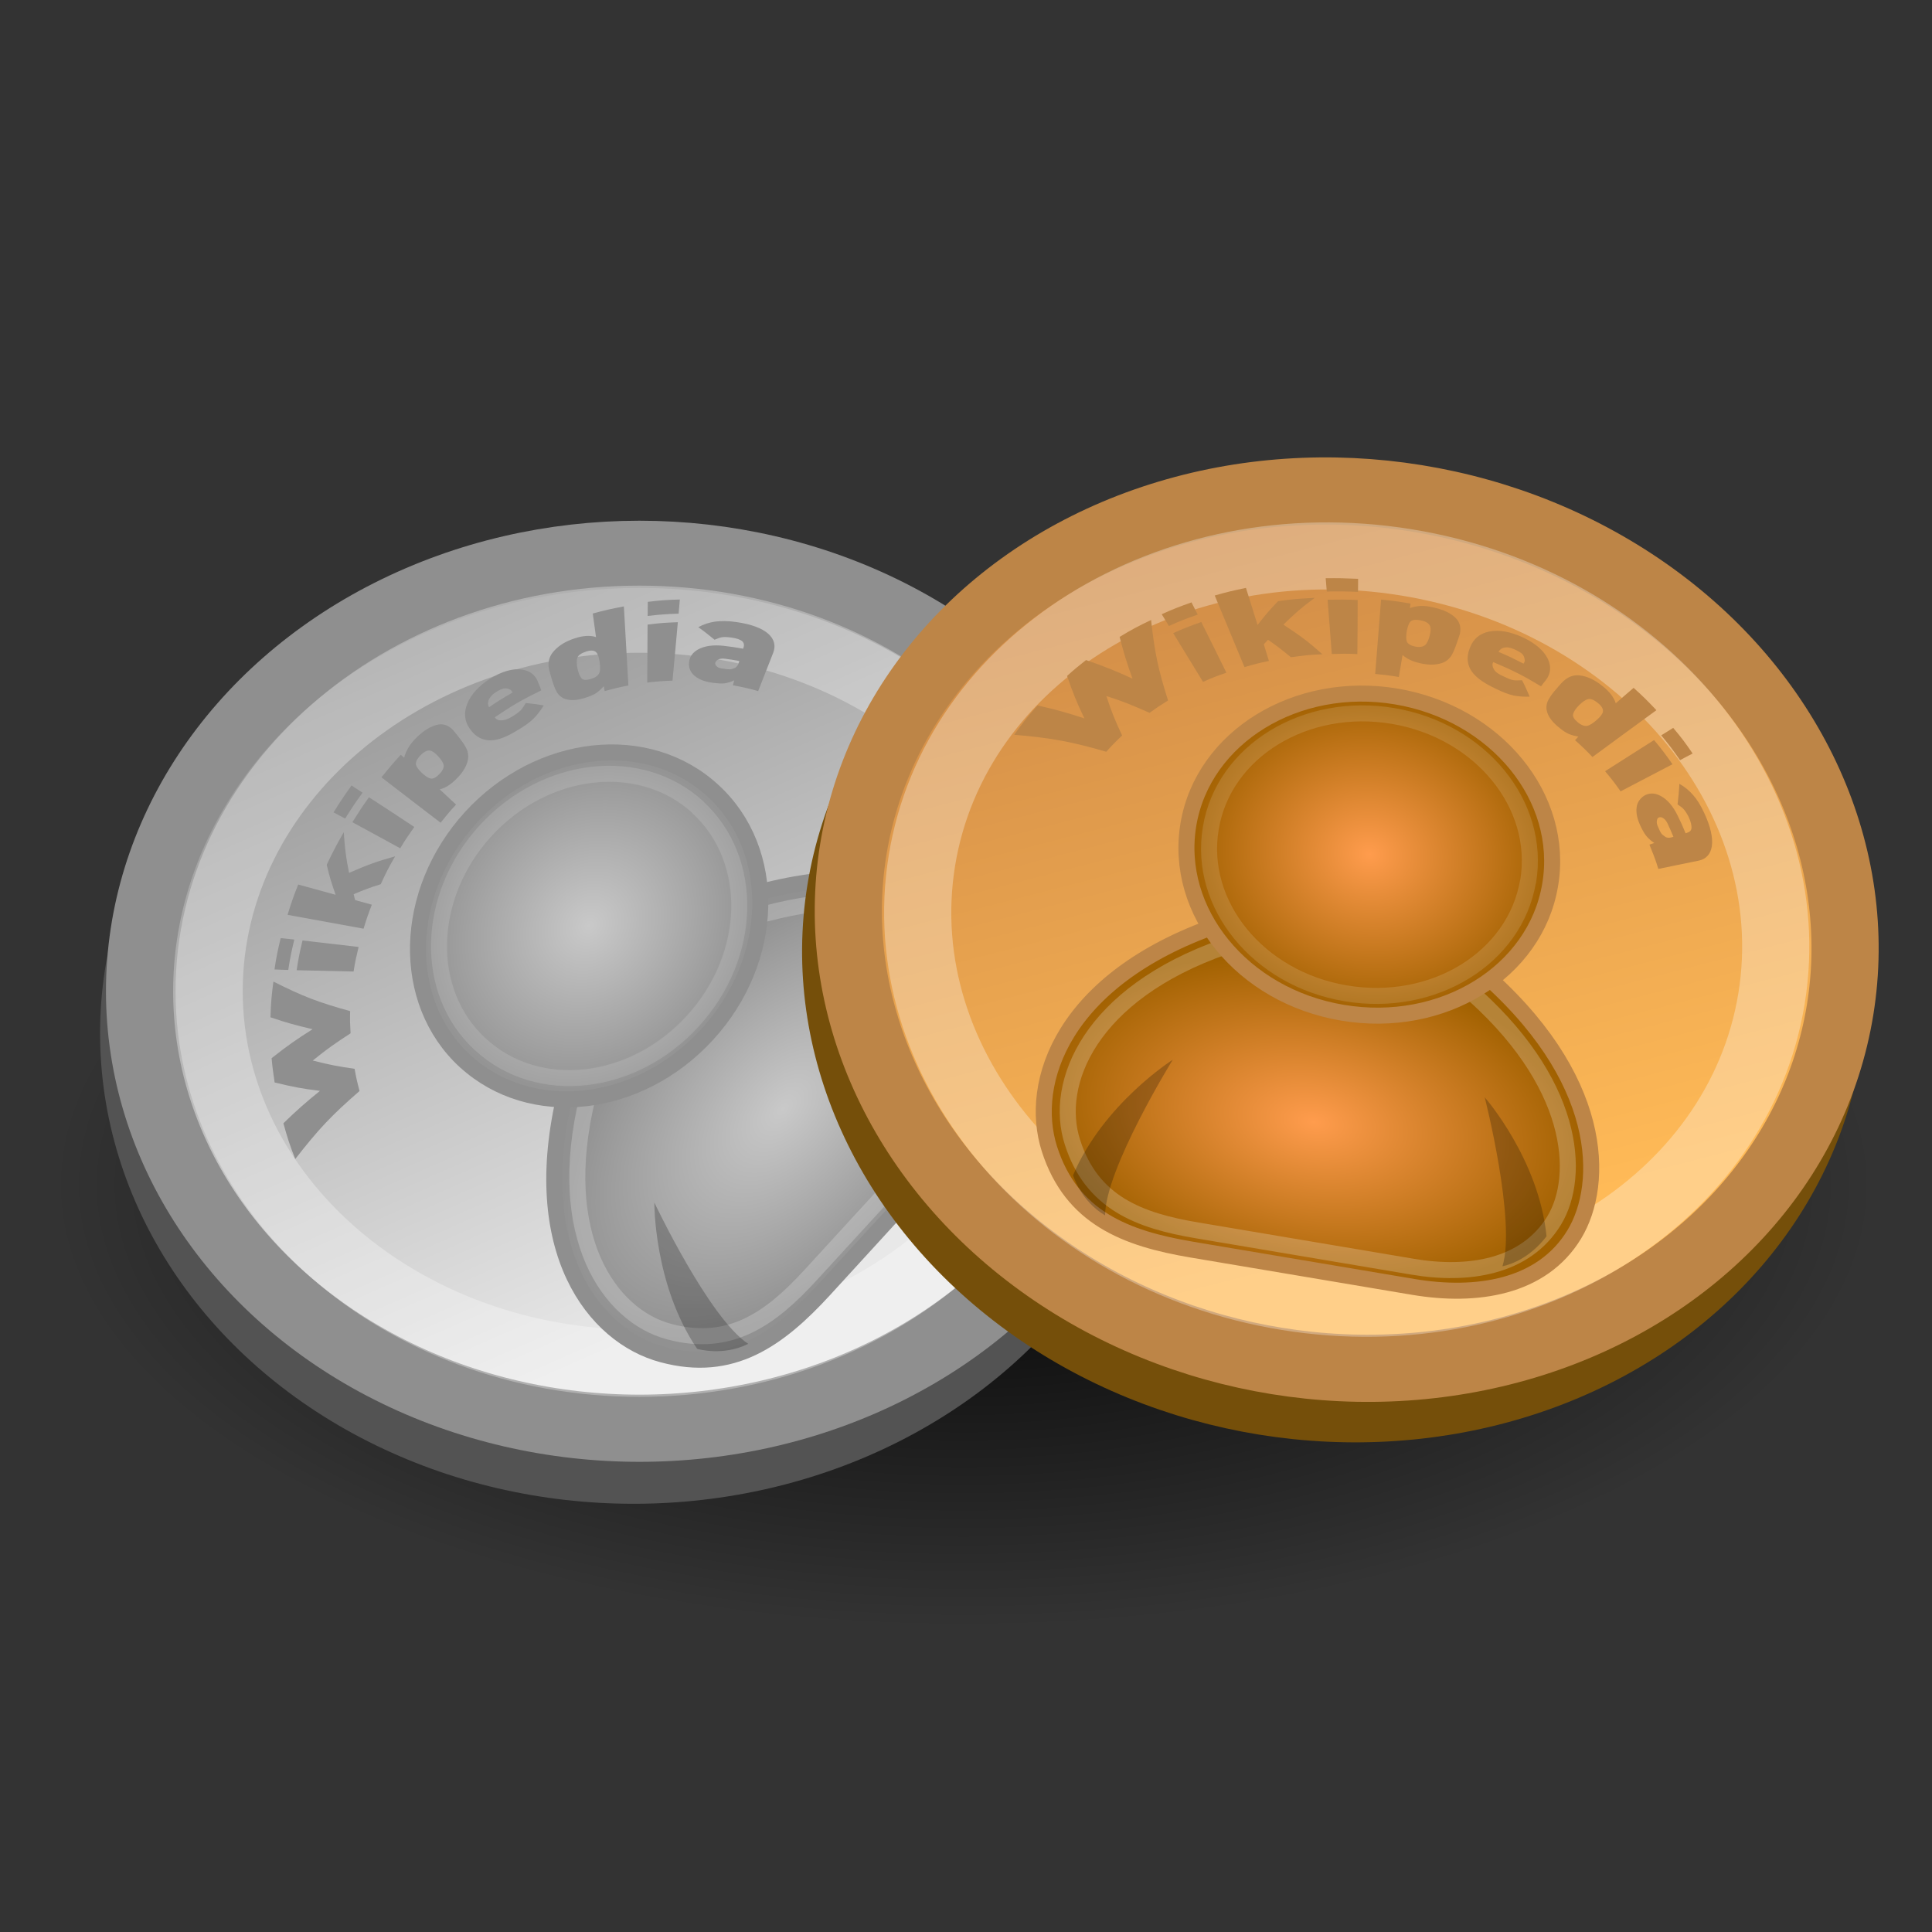 <?xml version="1.0" encoding="UTF-8" standalone="no"?>
<!-- Created with Inkscape (http://www.inkscape.org/) -->
<svg
   xmlns:svg="http://www.w3.org/2000/svg"
   xmlns="http://www.w3.org/2000/svg"
   xmlns:xlink="http://www.w3.org/1999/xlink"
   version="1.0"
   width="48"
   height="48"
   id="svg4109">
  <rect width="100%" height="100%" fill="#333333" stroke="none"/>
  <defs
     id="defs4111">
    <linearGradient
       id="linearGradient5597">
      <stop
         id="stop5599"
         style="stop-color:#000000;stop-opacity:1"
         offset="0" />
      <stop
         id="stop5601"
         style="stop-color:#000000;stop-opacity:0"
         offset="1" />
    </linearGradient>
    <linearGradient
       x1="-121.029"
       y1="-318.408"
       x2="-121.291"
       y2="-318.275"
       id="path4370_8_"
       gradientUnits="userSpaceOnUse"
       gradientTransform="matrix(-0.626,1.065,-1.065,-0.626,-383.641,-34.544)">
			<stop
   id="stop4143"
   style="stop-color:#000000;stop-opacity:1"
   offset="0" />

			<stop
   id="stop4145"
   style="stop-color:#000000;stop-opacity:1"
   offset="1" />

		</linearGradient>
    <linearGradient
       x1="295.79"
       y1="-234.383"
       x2="296.227"
       y2="-234.472"
       id="path4368_8_"
       gradientUnits="userSpaceOnUse"
       gradientTransform="matrix(0.987,-0.743,-0.743,-0.987,-438.702,28.442)">
			<stop
   id="stop4137"
   style="stop-color:#000000;stop-opacity:1"
   offset="0" />

			<stop
   id="stop4139"
   style="stop-color:#000000;stop-opacity:1"
   offset="1" />

		</linearGradient>
    <radialGradient
       cx="18.093"
       cy="-7.056"
       r="2.553"
       id="path2327_8_"
       gradientUnits="userSpaceOnUse"
       gradientTransform="matrix(0.684,-0.73,0.635,0.601,18.597,52.191)">
			<stop
   id="stop4130"
   style="stop-color:#c9c9c9;stop-opacity:1"
   offset="0" />

			<stop
   id="stop4132"
   style="stop-color:#919191;stop-opacity:1"
   offset="1" />

		</radialGradient>
    <radialGradient
       cx="234.279"
       cy="-408.919"
       r="3.089"
       id="path2329_8_"
       gradientUnits="userSpaceOnUse"
       gradientTransform="matrix(0.835,-0.911,-0.542,-0.499,-388.068,46.676)">
			<stop
   id="stop4123"
   style="stop-color:#c9c9c9;stop-opacity:1"
   offset="0" />

			<stop
   id="stop4125"
   style="stop-color:#919191;stop-opacity:1"
   offset="1" />

		</radialGradient>
    <linearGradient
       x1="28.975"
       y1="39.712"
       x2="24.944"
       y2="30.531"
       id="SVGID_4_"
       gradientUnits="userSpaceOnUse">
			<stop
   id="stop4112"
   style="stop-color:#e8e8e8;stop-opacity:1"
   offset="0" />

			<stop
   id="stop4114"
   style="stop-color:#999999;stop-opacity:1"
   offset="1" />

		</linearGradient>
    <linearGradient
       x1="28.893"
       y1="40.296"
       x2="24.862"
       y2="31.115"
       id="SVGID_3_"
       gradientUnits="userSpaceOnUse">
			<stop
   id="stop4105"
   style="stop-color:#ffba57;stop-opacity:1"
   offset="0" />

			<stop
   id="stop4107"
   style="stop-color:#d18c47;stop-opacity:1"
   offset="1" />

		</linearGradient>
    <linearGradient
       x1="-122.608"
       y1="-340.69"
       x2="-122.869"
       y2="-340.557"
       id="path4370_10_"
       gradientUnits="userSpaceOnUse"
       gradientTransform="matrix(-1.21,0.25,-0.25,-1.21,-194.711,-343.984)">
				<stop
   id="stop4283"
   style="stop-color:#000000;stop-opacity:1"
   offset="0" />

				<stop
   id="stop4285"
   style="stop-color:#000000;stop-opacity:1"
   offset="1" />

			</linearGradient>
    <linearGradient
       x1="305.626"
       y1="-253.542"
       x2="306.062"
       y2="-253.63"
       id="path4368_10_"
       gradientUnits="userSpaceOnUse"
       gradientTransform="matrix(1.213,0.234,0.234,-1.213,-278.344,-341.539)">
				<stop
   id="stop4277"
   style="stop-color:#000000;stop-opacity:1"
   offset="0" />

				<stop
   id="stop4279"
   style="stop-color:#000000;stop-opacity:1"
   offset="1" />

			</linearGradient>
    <radialGradient
       cx="25.779"
       cy="21.396"
       r="2.553"
       id="path2327_10_"
       gradientUnits="userSpaceOnUse"
       gradientTransform="matrix(1,1.79e-2,-2.04e-2,0.874,11.102,14.115)">
				<stop
   id="stop4270"
   style="stop-color:#ff9c4d;stop-opacity:1"
   offset="0" />

				<stop
   id="stop4272"
   style="stop-color:#a16100;stop-opacity:1"
   offset="1" />

			</radialGradient>
    <radialGradient
       cx="241.213"
       cy="-443.923"
       r="3.089"
       id="path2329_10_"
       gradientUnits="userSpaceOnUse"
       gradientTransform="matrix(1.235,8.1e-3,6.3e-3,-0.737,-258.829,-292.047)">
				<stop
   id="stop4263"
   style="stop-color:#ff9c4d;stop-opacity:1"
   offset="0" />

				<stop
   id="stop4265"
   style="stop-color:#a16100;stop-opacity:1"
   offset="1" />

			</radialGradient>
    <linearGradient
       x1="38.077"
       y1="38.416"
       x2="34.047"
       y2="29.236"
       id="SVGID_8_"
       gradientUnits="userSpaceOnUse">
			<stop
   id="stop4250"
   style="stop-color:#ffba57;stop-opacity:1"
   offset="0" />

			<stop
   id="stop4252"
   style="stop-color:#d18c47;stop-opacity:1"
   offset="1" />

		</linearGradient>
    <linearGradient
       x1="37.995"
       y1="39.001"
       x2="33.965"
       y2="29.82"
       id="SVGID_7_"
       gradientUnits="userSpaceOnUse">
			<stop
   id="stop4243"
   style="stop-color:#ffba57;stop-opacity:1"
   offset="0" />

			<stop
   id="stop4245"
   style="stop-color:#d18c47;stop-opacity:1"
   offset="1" />

		</linearGradient>
    <linearGradient
       x1="28.893"
       y1="40.296"
       x2="24.862"
       y2="31.115"
       id="linearGradient4718"
       xlink:href="#SVGID_3_"
       gradientUnits="userSpaceOnUse" />
    <linearGradient
       x1="28.975"
       y1="39.712"
       x2="24.944"
       y2="30.531"
       id="linearGradient4720"
       xlink:href="#SVGID_4_"
       gradientUnits="userSpaceOnUse" />
    <radialGradient
       cx="234.279"
       cy="-408.919"
       r="3.089"
       id="radialGradient4722"
       xlink:href="#path2329_8_"
       gradientUnits="userSpaceOnUse"
       gradientTransform="matrix(0.835,-0.911,-0.542,-0.499,-388.068,46.676)" />
    <radialGradient
       cx="18.093"
       cy="-7.056"
       r="2.553"
       id="radialGradient4724"
       xlink:href="#path2327_8_"
       gradientUnits="userSpaceOnUse"
       gradientTransform="matrix(0.684,-0.73,0.635,0.601,18.597,52.191)" />
    <linearGradient
       x1="295.79"
       y1="-234.383"
       x2="296.227"
       y2="-234.472"
       id="linearGradient4726"
       xlink:href="#path4368_8_"
       gradientUnits="userSpaceOnUse"
       gradientTransform="matrix(0.987,-0.743,-0.743,-0.987,-438.702,28.442)" />
    <linearGradient
       x1="-121.029"
       y1="-318.408"
       x2="-121.291"
       y2="-318.275"
       id="linearGradient4728"
       xlink:href="#path4370_8_"
       gradientUnits="userSpaceOnUse"
       gradientTransform="matrix(-0.626,1.065,-1.065,-0.626,-383.641,-34.544)" />
    <linearGradient
       x1="37.995"
       y1="39.001"
       x2="33.965"
       y2="29.82"
       id="linearGradient4730"
       xlink:href="#SVGID_7_"
       gradientUnits="userSpaceOnUse" />
    <linearGradient
       x1="38.077"
       y1="38.416"
       x2="34.047"
       y2="29.236"
       id="linearGradient4732"
       xlink:href="#SVGID_8_"
       gradientUnits="userSpaceOnUse" />
    <radialGradient
       cx="241.213"
       cy="-443.923"
       r="3.089"
       id="radialGradient4734"
       xlink:href="#path2329_10_"
       gradientUnits="userSpaceOnUse"
       gradientTransform="matrix(1.235,8.1e-3,6.3e-3,-0.737,-258.829,-292.047)" />
    <radialGradient
       cx="25.779"
       cy="21.396"
       r="2.553"
       id="radialGradient4736"
       xlink:href="#path2327_10_"
       gradientUnits="userSpaceOnUse"
       gradientTransform="matrix(1,1.79e-2,-2.04e-2,0.874,11.102,14.115)" />
    <linearGradient
       x1="305.626"
       y1="-253.542"
       x2="306.062"
       y2="-253.63"
       id="linearGradient4738"
       xlink:href="#path4368_10_"
       gradientUnits="userSpaceOnUse"
       gradientTransform="matrix(1.213,0.234,0.234,-1.213,-278.344,-341.539)" />
    <linearGradient
       x1="-122.608"
       y1="-340.69"
       x2="-122.869"
       y2="-340.557"
       id="linearGradient4740"
       xlink:href="#path4370_10_"
       gradientUnits="userSpaceOnUse"
       gradientTransform="matrix(-1.21,0.25,-0.25,-1.21,-194.711,-343.984)" />
    <radialGradient
       cx="26.045"
       cy="31.203"
       r="22.647"
       fx="26.045"
       fy="31.203"
       id="radialGradient5603"
       xlink:href="#linearGradient5597"
       gradientUnits="userSpaceOnUse"
       gradientTransform="matrix(1,0,0,0.486,0,16.035)" />
    <radialGradient
       cx="26.045"
       cy="31.203"
       r="22.647"
       fx="26.045"
       fy="31.203"
       id="radialGradient5689"
       xlink:href="#linearGradient5597"
       gradientUnits="userSpaceOnUse"
       gradientTransform="matrix(1,0,0,0.486,0,16.035)" />
    <linearGradient
       x1="28.893"
       y1="40.296"
       x2="24.862"
       y2="31.115"
       id="linearGradient5691"
       xlink:href="#SVGID_3_"
       gradientUnits="userSpaceOnUse" />
    <linearGradient
       x1="28.975"
       y1="39.712"
       x2="24.944"
       y2="30.531"
       id="linearGradient5693"
       xlink:href="#SVGID_4_"
       gradientUnits="userSpaceOnUse" />
    <radialGradient
       cx="234.279"
       cy="-408.919"
       r="3.089"
       id="radialGradient5695"
       xlink:href="#path2329_8_"
       gradientUnits="userSpaceOnUse"
       gradientTransform="matrix(0.835,-0.911,-0.542,-0.499,-388.068,46.676)" />
    <radialGradient
       cx="18.093"
       cy="-7.056"
       r="2.553"
       id="radialGradient5697"
       xlink:href="#path2327_8_"
       gradientUnits="userSpaceOnUse"
       gradientTransform="matrix(0.684,-0.73,0.635,0.601,18.597,52.191)" />
    <linearGradient
       x1="295.79"
       y1="-234.383"
       x2="296.227"
       y2="-234.472"
       id="linearGradient5699"
       xlink:href="#path4368_8_"
       gradientUnits="userSpaceOnUse"
       gradientTransform="matrix(0.987,-0.743,-0.743,-0.987,-438.702,28.442)" />
    <linearGradient
       x1="-121.029"
       y1="-318.408"
       x2="-121.291"
       y2="-318.275"
       id="linearGradient5701"
       xlink:href="#path4370_8_"
       gradientUnits="userSpaceOnUse"
       gradientTransform="matrix(-0.626,1.065,-1.065,-0.626,-383.641,-34.544)" />
    <linearGradient
       x1="37.995"
       y1="39.001"
       x2="33.965"
       y2="29.82"
       id="linearGradient5703"
       xlink:href="#SVGID_7_"
       gradientUnits="userSpaceOnUse" />
    <linearGradient
       x1="38.077"
       y1="38.416"
       x2="34.047"
       y2="29.236"
       id="linearGradient5705"
       xlink:href="#SVGID_8_"
       gradientUnits="userSpaceOnUse" />
    <radialGradient
       cx="241.213"
       cy="-443.923"
       r="3.089"
       id="radialGradient5707"
       xlink:href="#path2329_10_"
       gradientUnits="userSpaceOnUse"
       gradientTransform="matrix(1.235,8.1e-3,6.3e-3,-0.737,-258.829,-292.047)" />
    <radialGradient
       cx="25.779"
       cy="21.396"
       r="2.553"
       id="radialGradient5709"
       xlink:href="#path2327_10_"
       gradientUnits="userSpaceOnUse"
       gradientTransform="matrix(1,1.79e-2,-2.04e-2,0.874,11.102,14.115)" />
    <linearGradient
       x1="305.626"
       y1="-253.542"
       x2="306.062"
       y2="-253.63"
       id="linearGradient5711"
       xlink:href="#path4368_10_"
       gradientUnits="userSpaceOnUse"
       gradientTransform="matrix(1.213,0.234,0.234,-1.213,-278.344,-341.539)" />
    <linearGradient
       x1="-122.608"
       y1="-340.69"
       x2="-122.869"
       y2="-340.557"
       id="linearGradient5713"
       xlink:href="#path4370_10_"
       gradientUnits="userSpaceOnUse"
       gradientTransform="matrix(-1.21,0.25,-0.25,-1.21,-194.711,-343.984)" />
  </defs>
  <g
     id="layer1">
    <path
       d="M 48.692,31.203 A 22.647,11.009 0 1 1 3.397,31.203 A 22.647,11.009 0 1 1 48.692,31.203 z"
       transform="translate(-2.1,-1.761)"
       id="path4825"
       style="fill:url(#radialGradient5689);fill-opacity:1;fill-rule:nonzero;stroke:none;stroke-width:2;stroke-linecap:butt;stroke-linejoin:round;stroke-miterlimit:4;stroke-dasharray:none;stroke-dashoffset:0;stroke-opacity:1" />
    <g
       transform="matrix(1.785,0,0,1.785,-32.654,-39.018)"
       id="g4102">
		<linearGradient
   x1="28.893"
   y1="40.296"
   x2="24.862"
   y2="31.115"
   id="linearGradient4174"
   gradientUnits="userSpaceOnUse">
			<stop
   id="stop4176"
   style="stop-color:#ffba57;stop-opacity:1"
   offset="0" />

			<stop
   id="stop4178"
   style="stop-color:#d18c47;stop-opacity:1"
   offset="1" />

		</linearGradient>

		<ellipse
   cx="27.112"
   cy="36.24"
   rx="6.958"
   ry="6.082"
   id="ellipse4109"
   style="fill:url(#linearGradient5691);stroke:#535353;stroke-width:0.935" />

		<linearGradient
   x1="28.975"
   y1="39.712"
   x2="24.944"
   y2="30.531"
   id="linearGradient4181"
   gradientUnits="userSpaceOnUse">
			<stop
   id="stop4183"
   style="stop-color:#e8e8e8;stop-opacity:1"
   offset="0" />

			<stop
   id="stop4185"
   style="stop-color:#999999;stop-opacity:1"
   offset="1" />

		</linearGradient>

		<ellipse
   cx="27.194"
   cy="35.656"
   rx="6.958"
   ry="6.082"
   id="ellipse4116"
   style="fill:url(#linearGradient5693);stroke:#8f8f8f;stroke-width:0.935" />

		<g
   id="g4118"
   style="opacity:0.3">
			<path
   d="M 27.193,30.01 C 30.756,30.01 33.652,32.541 33.652,35.655 C 33.652,38.769 30.756,41.301 27.193,41.301 C 23.631,41.301 20.737,38.768 20.737,35.655 C 20.737,32.542 23.632,30.01 27.193,30.01 M 27.193,30.944 C 24.149,30.944 21.672,33.057 21.672,35.654 C 21.672,38.252 24.149,40.366 27.193,40.366 C 30.239,40.366 32.717,38.252 32.717,35.654 C 32.718,33.058 30.239,30.944 27.193,30.944 L 27.193,30.944 z"
   id="path4120"
   style="fill:#ffffff" />

		</g>

		
			<radialGradient
   cx="234.279"
   cy="-408.919"
   r="3.089"
   id="radialGradient4190"
   gradientUnits="userSpaceOnUse"
   gradientTransform="matrix(0.835,-0.911,-0.542,-0.499,-388.068,46.676)">
			<stop
   id="stop4192"
   style="stop-color:#c9c9c9;stop-opacity:1"
   offset="0" />

			<stop
   id="stop4194"
   style="stop-color:#919191;stop-opacity:1"
   offset="1" />

		</radialGradient>

		<path
   d="M 29.765,39.809 L 31.875,37.502 C 32.475,36.85 32.856,36.01 32.479,35.227 C 32.119,34.482 30.871,33.678 28.663,34.334 L 26.164,37.063 C 25.631,39.262 26.563,40.458 27.513,40.711 C 28.482,40.973 29.13,40.5 29.765,39.809 z"
   id="path2329_4_"
   style="fill:url(#radialGradient5695);stroke:#8f8f8f;stroke-width:0.223" />

		
			<path
   d="M 29.583,39.598 L 31.636,37.358 C 32.163,36.784 32.497,36.046 32.165,35.356 C 31.851,34.704 30.706,34.049 28.766,34.628 L 26.471,37.135 C 26.002,39.067 26.774,40.17 27.606,40.393 C 28.459,40.623 29.027,40.207 29.583,39.598 z"
   id="path3838_4_"
   style="opacity:0.215;fill:none;stroke:#ffffff;stroke-width:0.223;stroke-linecap:round;stroke-linejoin:round" />

		
			<radialGradient
   cx="18.093"
   cy="-7.056"
   r="2.553"
   id="radialGradient4198"
   gradientUnits="userSpaceOnUse"
   gradientTransform="matrix(0.684,-0.73,0.635,0.601,18.597,52.191)">
			<stop
   id="stop4201"
   style="stop-color:#c9c9c9;stop-opacity:1"
   offset="0" />

			<stop
   id="stop4203"
   style="stop-color:#919191;stop-opacity:1"
   offset="1" />

		</radialGradient>

		
			<path
   d="M 28.217,32.865 C 29.126,33.697 29.089,35.218 28.136,36.257 C 27.184,37.297 25.679,37.463 24.77,36.631 L 24.768,36.63 C 23.862,35.797 23.898,34.276 24.849,33.234 C 25.802,32.195 27.309,32.028 28.217,32.865 L 28.217,32.865 z"
   id="path2327_4_"
   style="fill:url(#radialGradient5697);stroke:#8f8f8f;stroke-width:0.223" />

		
			<path
   d="M 28.007,33.097 C 28.802,33.828 28.771,35.159 27.936,36.071 C 27.102,36.985 25.781,37.13 24.985,36.399 C 24.984,36.398 24.982,36.397 24.982,36.397 C 24.183,35.667 24.217,34.334 25.052,33.421 C 25.887,32.51 27.208,32.363 28.006,33.093 C 28.006,33.096 28.007,33.097 28.007,33.097 z"
   id="path3834_4_"
   style="opacity:0.127;fill:none;stroke:#ffffff;stroke-width:0.223;stroke-linecap:round;stroke-linejoin:round" />

		
			<linearGradient
   x1="295.79"
   y1="-234.383"
   x2="296.227"
   y2="-234.472"
   id="linearGradient4207"
   gradientUnits="userSpaceOnUse"
   gradientTransform="matrix(0.987,-0.743,-0.743,-0.987,-438.702,28.442)">
			<stop
   id="stop4210"
   style="stop-color:#000000;stop-opacity:1"
   offset="0" />

			<stop
   id="stop4212"
   style="stop-color:#000000;stop-opacity:1"
   offset="1" />

		</linearGradient>

		<path
   d="M 28.708,40.563 C 28.357,40.741 27.997,40.633 27.997,40.633 C 27.391,39.74 27.401,38.596 27.401,38.596 C 27.401,38.596 28.164,40.209 28.708,40.563 z"
   id="path4368_4_"
   style="opacity:0.228;fill:url(#linearGradient5699)" />

		
			<linearGradient
   x1="-121.029"
   y1="-318.408"
   x2="-121.291"
   y2="-318.275"
   id="linearGradient4215"
   gradientUnits="userSpaceOnUse"
   gradientTransform="matrix(-0.626,1.065,-1.065,-0.626,-383.641,-34.544)">
			<stop
   id="stop4217"
   style="stop-color:#000000;stop-opacity:1"
   offset="0" />

			<stop
   id="stop4219"
   style="stop-color:#000000;stop-opacity:1"
   offset="1" />

		</linearGradient>

		<path
   d="M 32.309,36.307 C 32.447,35.937 32.291,35.565 32.291,35.565 C 31.33,35.069 30.2,35.235 30.2,35.235 C 30.2,35.235 31.894,35.805 32.309,36.307 z"
   id="path4370_4_"
   style="opacity:0.228;fill:url(#linearGradient5701)" />

		<g
   id="g4148">
			<g
   id="g4150">
				<path
   d="M 22.099,35.521 C 22.512,35.729 22.728,35.811 23.167,35.932 C 23.163,36.055 23.166,36.118 23.173,36.241 C 22.96,36.38 22.851,36.454 22.647,36.62 C 22.877,36.679 22.997,36.702 23.229,36.735 C 23.251,36.858 23.265,36.921 23.298,37.044 C 22.914,37.378 22.733,37.567 22.403,37.991 C 22.325,37.794 22.293,37.692 22.238,37.493 C 22.434,37.304 22.538,37.212 22.747,37.042 C 22.493,37.011 22.368,36.987 22.116,36.925 C 22.096,36.789 22.086,36.722 22.074,36.587 C 22.297,36.412 22.413,36.33 22.644,36.184 C 22.408,36.128 22.289,36.097 22.058,36.018 C 22.064,35.816 22.073,35.719 22.099,35.521 z"
   id="path4152"
   style="fill:#8f8f8f" />

				<path
   d="M 22.39,34.936 C 22.35,35.104 22.331,35.19 22.306,35.359 C 22.229,35.357 22.19,35.356 22.114,35.352 C 22.14,35.176 22.159,35.09 22.2,34.916 C 22.276,34.924 22.314,34.928 22.39,34.936 z M 23.285,35.039 C 23.253,35.176 23.236,35.242 23.215,35.381 C 22.898,35.373 22.74,35.37 22.422,35.363 C 22.448,35.197 22.465,35.111 22.504,34.949 C 22.817,34.984 22.973,35.004 23.285,35.039 z"
   id="path4154"
   style="fill:#8f8f8f" />

				<path
   d="M 23.794,33.777 C 23.705,33.928 23.665,34.007 23.593,34.166 C 23.442,34.213 23.367,34.241 23.216,34.305 C 23.224,34.338 23.227,34.354 23.237,34.387 C 23.33,34.412 23.377,34.426 23.469,34.451 C 23.418,34.582 23.395,34.65 23.354,34.785 C 22.931,34.708 22.72,34.67 22.296,34.592 C 22.348,34.423 22.378,34.337 22.444,34.17 C 22.653,34.228 22.757,34.256 22.965,34.313 C 22.908,34.151 22.882,34.07 22.841,33.895 C 22.928,33.711 22.977,33.619 23.078,33.442 C 23.095,33.678 23.108,33.79 23.152,34.008 C 23.411,33.895 23.54,33.848 23.794,33.777 z"
   id="path4156"
   style="fill:#8f8f8f" />

				<path
   d="M 23.34,32.892 C 23.237,33.034 23.19,33.104 23.098,33.252 C 23.034,33.218 23.001,33.202 22.936,33.166 C 23.031,33.013 23.082,32.937 23.187,32.791 C 23.247,32.832 23.278,32.852 23.34,32.892 z M 24.06,33.369 C 23.977,33.486 23.938,33.543 23.864,33.666 C 23.597,33.521 23.465,33.447 23.198,33.303 C 23.288,33.16 23.331,33.092 23.429,32.955 C 23.682,33.119 23.809,33.203 24.06,33.369 z"
   id="path4158"
   style="fill:#8f8f8f" />

				<path
   d="M 24.683,32.123 C 24.695,32.139 24.704,32.15 24.709,32.158 C 24.752,32.213 24.779,32.261 24.793,32.295 C 24.814,32.35 24.816,32.402 24.801,32.457 C 24.777,32.543 24.725,32.623 24.643,32.703 C 24.567,32.779 24.492,32.827 24.414,32.846 C 24.504,32.93 24.551,32.973 24.641,33.057 C 24.551,33.155 24.509,33.205 24.426,33.31 C 24.096,33.057 23.932,32.932 23.603,32.678 C 23.707,32.549 23.759,32.487 23.872,32.364 C 23.891,32.382 23.899,32.389 23.919,32.406 C 23.93,32.358 23.95,32.313 23.976,32.268 C 24.002,32.223 24.04,32.175 24.09,32.125 C 24.192,32.025 24.293,31.964 24.386,31.945 C 24.462,31.929 24.534,31.953 24.598,32.018 C 24.613,32.037 24.644,32.072 24.683,32.123 z M 24.392,32.385 C 24.348,32.337 24.312,32.313 24.282,32.306 C 24.243,32.299 24.198,32.319 24.147,32.371 C 24.096,32.422 24.077,32.468 24.083,32.502 C 24.092,32.536 24.12,32.574 24.167,32.618 C 24.214,32.662 24.256,32.689 24.29,32.695 C 24.324,32.701 24.364,32.679 24.41,32.632 C 24.455,32.586 24.474,32.543 24.468,32.505 C 24.462,32.475 24.436,32.432 24.392,32.385 z"
   id="path4160"
   style="fill:#8f8f8f" />

				<path
   d="M 25.827,31.468 C 25.558,31.599 25.429,31.674 25.181,31.842 C 25.197,31.872 25.229,31.886 25.272,31.885 C 25.317,31.885 25.365,31.868 25.421,31.833 C 25.475,31.8 25.516,31.771 25.54,31.746 C 25.562,31.722 25.588,31.685 25.611,31.644 C 25.713,31.654 25.763,31.66 25.861,31.677 C 25.819,31.747 25.774,31.806 25.723,31.858 C 25.672,31.91 25.601,31.959 25.513,32.013 C 25.376,32.098 25.266,32.148 25.166,32.16 C 25.032,32.177 24.919,32.127 24.831,32 C 24.759,31.897 24.746,31.78 24.798,31.653 C 24.849,31.526 24.954,31.408 25.112,31.307 C 25.278,31.203 25.429,31.161 25.553,31.178 C 25.674,31.193 25.75,31.258 25.786,31.363 C 25.805,31.405 25.813,31.426 25.827,31.468 z M 25.427,31.498 C 25.42,31.484 25.415,31.475 25.41,31.47 C 25.405,31.463 25.394,31.458 25.382,31.452 C 25.361,31.443 25.337,31.437 25.309,31.441 C 25.282,31.445 25.246,31.461 25.206,31.486 C 25.167,31.509 25.137,31.536 25.119,31.562 C 25.098,31.587 25.089,31.613 25.087,31.638 C 25.084,31.661 25.089,31.682 25.101,31.702 C 25.228,31.615 25.294,31.575 25.427,31.498 z"
   id="path4162"
   style="fill:#8f8f8f" />

				<path
   d="M 27.04,31.4 C 26.907,31.425 26.841,31.442 26.71,31.478 C 26.706,31.451 26.701,31.436 26.698,31.41 C 26.666,31.443 26.635,31.476 26.596,31.503 C 26.559,31.527 26.51,31.547 26.455,31.566 C 26.345,31.603 26.256,31.614 26.177,31.592 C 26.128,31.58 26.082,31.549 26.05,31.502 C 26.028,31.468 26.007,31.418 25.987,31.355 C 25.981,31.336 25.976,31.322 25.973,31.311 C 25.948,31.227 25.931,31.168 25.929,31.131 C 25.924,31.059 25.944,30.992 25.99,30.936 C 26.053,30.858 26.152,30.79 26.283,30.747 C 26.406,30.704 26.51,30.7 26.589,30.726 C 26.57,30.595 26.562,30.527 26.544,30.398 C 26.716,30.351 26.801,30.333 26.977,30.299 C 27.001,30.738 27.016,30.96 27.04,31.4 z M 26.64,31.072 C 26.629,31.006 26.615,30.961 26.593,30.939 C 26.566,30.911 26.52,30.906 26.453,30.927 C 26.385,30.949 26.343,30.978 26.33,31.013 C 26.317,31.05 26.318,31.103 26.332,31.168 C 26.347,31.233 26.367,31.278 26.391,31.303 C 26.415,31.327 26.457,31.327 26.52,31.308 C 26.581,31.289 26.623,31.261 26.637,31.22 C 26.648,31.191 26.648,31.142 26.64,31.072 z"
   id="path4164"
   style="fill:#8f8f8f" />

				<path
   d="M 27.739,30.4 C 27.565,30.406 27.48,30.412 27.308,30.432 C 27.309,30.354 27.309,30.314 27.31,30.236 C 27.488,30.213 27.576,30.209 27.756,30.203 C 27.75,30.281 27.746,30.322 27.739,30.4 z M 27.654,31.332 C 27.511,31.338 27.441,31.343 27.302,31.359 C 27.305,31.035 27.305,30.875 27.307,30.552 C 27.474,30.531 27.559,30.525 27.728,30.519 C 27.698,30.846 27.685,31.006 27.654,31.332 z"
   id="path4166"
   style="fill:#8f8f8f" />

				<path
   d="M 28.846,31.478 C 28.706,31.438 28.635,31.424 28.495,31.397 C 28.502,31.37 28.505,31.356 28.512,31.329 C 28.465,31.35 28.424,31.362 28.382,31.37 C 28.341,31.374 28.291,31.372 28.231,31.364 C 28.112,31.351 28.024,31.319 27.961,31.265 C 27.933,31.242 27.909,31.212 27.897,31.177 C 27.882,31.143 27.88,31.105 27.886,31.065 C 27.896,30.995 27.936,30.939 28.012,30.897 C 28.099,30.85 28.218,30.831 28.367,30.848 C 28.474,30.86 28.528,30.869 28.637,30.888 C 28.639,30.879 28.641,30.878 28.643,30.869 C 28.655,30.83 28.647,30.803 28.62,30.78 C 28.593,30.759 28.543,30.742 28.468,30.732 C 28.414,30.725 28.375,30.724 28.345,30.728 C 28.315,30.732 28.28,30.746 28.239,30.763 C 28.15,30.691 28.108,30.656 28.013,30.588 C 28.087,30.548 28.164,30.523 28.245,30.511 C 28.323,30.501 28.425,30.499 28.543,30.517 C 28.962,30.576 29.133,30.747 29.055,30.946 C 28.971,31.158 28.929,31.266 28.846,31.478 z M 28.578,31.08 C 28.581,31.072 28.582,31.068 28.584,31.059 C 28.505,31.045 28.468,31.038 28.389,31.028 C 28.352,31.023 28.322,31.024 28.296,31.036 C 28.272,31.046 28.254,31.064 28.249,31.084 C 28.245,31.104 28.254,31.12 28.272,31.136 C 28.29,31.153 28.317,31.161 28.357,31.165 C 28.399,31.172 28.432,31.176 28.452,31.175 C 28.47,31.175 28.489,31.169 28.517,31.158 C 28.545,31.147 28.566,31.119 28.578,31.08 z"
   id="path4168"
   style="fill:#8f8f8f" />

			</g>

		</g>

	</g>
    <g
       transform="matrix(1.762,0.285,-0.285,1.762,-20.704,-47.792)"
       id="g4240">
		<linearGradient
   x1="37.995"
   y1="39.001"
   x2="33.965"
   y2="29.82"
   id="linearGradient4295"
   gradientUnits="userSpaceOnUse">
			<stop
   id="stop4297"
   style="stop-color:#ffba57;stop-opacity:1"
   offset="0" />

			<stop
   id="stop4299"
   style="stop-color:#d18c47;stop-opacity:1"
   offset="1" />

		</linearGradient>

		<ellipse
   cx="36.214"
   cy="34.945"
   rx="6.959"
   ry="6.082"
   id="ellipse4247"
   style="fill:url(#linearGradient5703);stroke:#754f0a;stroke-width:0.935" />

		<linearGradient
   x1="38.077"
   y1="38.416"
   x2="34.047"
   y2="29.236"
   id="linearGradient4302"
   gradientUnits="userSpaceOnUse">
			<stop
   id="stop4304"
   style="stop-color:#ffba57;stop-opacity:1"
   offset="0" />

			<stop
   id="stop4306"
   style="stop-color:#d18c47;stop-opacity:1"
   offset="1" />

		</linearGradient>

		<ellipse
   cx="36.297"
   cy="34.361"
   rx="6.958"
   ry="6.082"
   id="ellipse4254"
   style="fill:url(#linearGradient5705);stroke:#bd8547;stroke-width:0.935" />

		<g
   id="g4256"
   style="opacity:0.3">
			<path
   d="M 36.296,28.715 C 39.859,28.715 42.755,31.246 42.755,34.36 C 42.755,37.474 39.859,40.006 36.296,40.006 C 32.735,40.006 29.839,37.473 29.839,34.36 C 29.839,31.247 32.735,28.715 36.296,28.715 M 36.296,29.649 C 33.251,29.649 30.774,31.762 30.774,34.359 C 30.774,36.957 33.252,39.071 36.296,39.071 C 39.342,39.071 41.82,36.957 41.82,34.359 C 41.82,31.763 39.342,29.649 36.296,29.649 L 36.296,29.649 z"
   id="path4258"
   style="fill:#ffffff" />

		</g>

		<g
   id="g4260">
			
				<radialGradient
   cx="241.213"
   cy="-443.923"
   r="3.089"
   id="radialGradient4312"
   gradientUnits="userSpaceOnUse"
   gradientTransform="matrix(1.235,8.1e-3,6.3e-3,-0.737,-258.829,-292.047)">
				<stop
   id="stop4314"
   style="stop-color:#ff9c4d;stop-opacity:1"
   offset="0" />

				<stop
   id="stop4316"
   style="stop-color:#a16100;stop-opacity:1"
   offset="1" />

			</radialGradient>

			<path
   d="M 34.882,39.102 L 38.007,39.122 C 38.894,39.128 39.773,38.849 40.101,38.044 C 40.412,37.276 40.171,35.812 38.203,34.614 L 34.504,34.591 C 32.514,35.671 32.256,37.163 32.701,38.038 C 33.159,38.932 33.942,39.096 34.882,39.102 z"
   id="path2329_5_"
   style="fill:url(#radialGradient5707);stroke:#bd8547;stroke-width:0.223" />

			
				<path
   d="M 34.915,38.826 L 37.954,38.846 C 38.733,38.852 39.505,38.606 39.794,37.897 C 40.067,37.225 39.784,35.938 38.054,34.887 L 34.656,34.866 C 32.91,35.813 32.607,37.126 33.002,37.893 C 33.401,38.68 34.091,38.822 34.915,38.826 z"
   id="path3838_5_"
   style="opacity:0.215;fill:none;stroke:#ffffff;stroke-width:0.223;stroke-linecap:round;stroke-linejoin:round" />

			
				<radialGradient
   cx="25.779"
   cy="21.396"
   r="2.553"
   id="radialGradient4320"
   gradientUnits="userSpaceOnUse"
   gradientTransform="matrix(1,1.79e-2,-2.04e-2,0.874,11.102,14.115)">
				<stop
   id="stop4322"
   style="stop-color:#ff9c4d;stop-opacity:1"
   offset="0" />

				<stop
   id="stop4324"
   style="stop-color:#a16100;stop-opacity:1"
   offset="1" />

			</radialGradient>

			
				<path
   d="M 38.993,33.297 C 38.985,34.529 37.833,35.522 36.423,35.512 C 35.013,35.504 33.88,34.498 33.888,33.266 L 33.888,33.264 C 33.898,32.034 35.05,31.039 36.46,31.047 C 37.87,31.057 39.005,32.063 38.993,33.297 L 38.993,33.297 z"
   id="path2327_5_"
   style="fill:url(#radialGradient5709);stroke:#bd8547;stroke-width:0.223" />

			
				<path
   d="M 38.681,33.297 C 38.671,34.377 37.663,35.246 36.427,35.238 C 35.191,35.232 34.197,34.349 34.204,33.269 C 34.204,33.267 34.204,33.265 34.204,33.265 C 34.21,32.183 35.222,31.314 36.458,31.322 C 37.694,31.33 38.688,32.213 38.683,33.293 C 38.681,33.295 38.681,33.297 38.681,33.297 z"
   id="path3834_5_"
   style="opacity:0.127;fill:none;stroke:#ffffff;stroke-width:0.223;stroke-linecap:round;stroke-linejoin:round" />

			
				<linearGradient
   x1="305.626"
   y1="-253.542"
   x2="306.062"
   y2="-253.63"
   id="linearGradient4328"
   gradientUnits="userSpaceOnUse"
   gradientTransform="matrix(1.213,0.234,0.234,-1.213,-278.344,-341.539)">
				<stop
   id="stop4330"
   style="stop-color:#000000;stop-opacity:1"
   offset="0" />

				<stop
   id="stop4332"
   style="stop-color:#000000;stop-opacity:1"
   offset="1" />

			</linearGradient>

			<path
   d="M 33.612,38.824 C 33.247,38.683 33.083,38.344 33.083,38.344 C 33.339,37.295 34.196,36.535 34.196,36.535 C 34.196,36.535 33.511,38.184 33.612,38.824 z"
   id="path4368_5_"
   style="opacity:0.228;fill:url(#linearGradient5711)" />

			
				<linearGradient
   x1="-122.608"
   y1="-340.69"
   x2="-122.869"
   y2="-340.557"
   id="linearGradient4335"
   gradientUnits="userSpaceOnUse"
   gradientTransform="matrix(-1.21,0.25,-0.25,-1.21,-194.711,-343.984)">
				<stop
   id="stop4337"
   style="stop-color:#000000;stop-opacity:1"
   offset="0" />

				<stop
   id="stop4339"
   style="stop-color:#000000;stop-opacity:1"
   offset="1" />

			</linearGradient>

			<path
   d="M 39.185,38.641 C 39.552,38.495 39.724,38.129 39.724,38.129 C 39.447,37.084 38.566,36.358 38.566,36.358 C 38.566,36.358 39.278,37.996 39.185,38.641 z"
   id="path4370_5_"
   style="opacity:0.228;fill:url(#linearGradient5713)" />

		</g>

		<g
   id="g4288">
			<g
   id="g4290">
				<path
   d="M 32.921,30.541 C 33.044,30.986 33.128,31.203 33.333,31.609 C 33.241,31.689 33.194,31.732 33.106,31.82 C 32.86,31.756 32.735,31.724 32.475,31.685 C 32.584,31.894 32.647,31.998 32.78,32.193 C 32.704,32.291 32.667,32.343 32.598,32.451 C 32.092,32.39 31.828,32.383 31.295,32.422 C 31.389,32.233 31.44,32.141 31.551,31.967 C 31.824,31.985 31.959,32 32.223,32.041 C 32.078,31.832 32.012,31.723 31.891,31.496 C 31.977,31.389 32.024,31.336 32.116,31.236 C 32.395,31.285 32.532,31.316 32.796,31.388 C 32.679,31.177 32.624,31.066 32.526,30.843 C 32.679,30.713 32.757,30.654 32.921,30.541 z"
   id="path4292"
   style="fill:#bd8547" />

				<path
   d="M 33.55,30.363 C 33.398,30.445 33.323,30.488 33.179,30.584 C 33.13,30.525 33.103,30.496 33.054,30.438 C 33.202,30.34 33.281,30.295 33.437,30.209 C 33.481,30.271 33.505,30.301 33.55,30.363 z M 34.073,31.098 C 33.95,31.164 33.889,31.198 33.772,31.276 C 33.565,31.034 33.461,30.915 33.254,30.672 C 33.395,30.58 33.469,30.537 33.615,30.457 C 33.8,30.713 33.89,30.842 34.073,31.098 z"
   id="path4294"
   style="fill:#bd8547" />

				<path
   d="M 35.351,30.631 C 35.179,30.666 35.093,30.69 34.925,30.742 C 34.788,30.662 34.72,30.623 34.571,30.553 C 34.551,30.582 34.542,30.596 34.524,30.625 C 34.567,30.711 34.588,30.756 34.631,30.842 C 34.5,30.891 34.436,30.92 34.309,30.981 C 34.082,30.616 33.967,30.43 33.741,30.063 C 33.901,29.987 33.985,29.954 34.153,29.889 C 34.251,30.082 34.298,30.18 34.395,30.373 C 34.477,30.223 34.522,30.146 34.624,30 C 34.819,29.939 34.921,29.916 35.12,29.873 C 34.956,30.041 34.882,30.131 34.749,30.311 C 35.007,30.426 35.128,30.488 35.351,30.631 z"
   id="path4296"
   style="fill:#bd8547" />

				<path
   d="M 35.702,29.695 C 35.528,29.715 35.444,29.728 35.272,29.759 C 35.254,29.687 35.245,29.652 35.227,29.579 C 35.405,29.548 35.495,29.536 35.674,29.515 C 35.685,29.588 35.69,29.623 35.702,29.695 z M 35.831,30.551 C 35.688,30.567 35.62,30.58 35.479,30.606 C 35.407,30.311 35.374,30.165 35.301,29.87 C 35.467,29.841 35.547,29.827 35.715,29.807 C 35.763,30.105 35.786,30.252 35.831,30.551 z"
   id="path4298"
   style="fill:#bd8547" />

				<path
   d="M 37.173,30.178 C 37.169,30.196 37.167,30.211 37.165,30.221 C 37.153,30.289 37.136,30.344 37.12,30.377 C 37.093,30.428 37.056,30.465 37.005,30.49 C 36.925,30.529 36.829,30.545 36.714,30.537 C 36.607,30.531 36.521,30.506 36.454,30.463 C 36.452,30.586 36.454,30.649 36.452,30.774 C 36.319,30.772 36.253,30.776 36.12,30.784 C 36.087,30.37 36.069,30.161 36.036,29.749 C 36.202,29.739 36.284,29.737 36.45,29.739 C 36.45,29.764 36.45,29.776 36.45,29.802 C 36.493,29.779 36.54,29.761 36.591,29.749 C 36.642,29.737 36.702,29.737 36.773,29.741 C 36.916,29.749 37.029,29.782 37.105,29.839 C 37.168,29.886 37.199,29.954 37.195,30.044 C 37.192,30.07 37.185,30.113 37.173,30.178 z M 36.784,30.139 C 36.79,30.075 36.784,30.032 36.768,30.004 C 36.747,29.971 36.702,29.949 36.629,29.947 C 36.557,29.943 36.512,29.957 36.49,29.984 C 36.469,30.013 36.461,30.062 36.459,30.127 C 36.459,30.191 36.467,30.24 36.484,30.27 C 36.504,30.299 36.545,30.317 36.611,30.319 C 36.675,30.321 36.718,30.305 36.744,30.274 C 36.763,30.25 36.778,30.203 36.784,30.139 z"
   id="path4300"
   style="fill:#bd8547" />

				<path
   d="M 38.427,30.586 C 38.15,30.475 38.007,30.43 37.716,30.359 C 37.704,30.39 37.714,30.425 37.743,30.459 C 37.772,30.493 37.819,30.514 37.884,30.531 C 37.945,30.549 37.993,30.562 38.029,30.562 C 38.062,30.564 38.105,30.554 38.152,30.544 C 38.213,30.626 38.24,30.669 38.293,30.753 C 38.213,30.769 38.141,30.774 38.068,30.773 C 37.996,30.769 37.912,30.75 37.812,30.72 C 37.66,30.677 37.546,30.626 37.47,30.562 C 37.368,30.474 37.329,30.357 37.365,30.207 C 37.392,30.084 37.467,29.994 37.595,29.947 C 37.723,29.9 37.884,29.902 38.066,29.953 C 38.254,30.006 38.386,30.09 38.459,30.193 C 38.527,30.293 38.531,30.392 38.48,30.488 C 38.458,30.527 38.446,30.547 38.427,30.586 z M 38.136,30.313 C 38.142,30.299 38.146,30.286 38.146,30.278 C 38.148,30.27 38.144,30.26 38.14,30.247 C 38.132,30.226 38.122,30.204 38.101,30.186 C 38.078,30.168 38.04,30.155 37.996,30.141 C 37.951,30.129 37.914,30.123 37.883,30.125 C 37.85,30.129 37.826,30.137 37.807,30.15 C 37.787,30.166 37.774,30.183 37.766,30.207 C 37.915,30.242 37.989,30.266 38.136,30.313 z"
   id="path4302"
   style="fill:#bd8547" />

				<path
   d="M 39.29,31.443 C 39.183,31.361 39.126,31.322 39.013,31.25 C 39.031,31.229 39.034,31.215 39.052,31.195 C 39.005,31.193 38.96,31.189 38.915,31.179 C 38.872,31.167 38.827,31.148 38.776,31.118 C 38.674,31.061 38.606,31.001 38.569,30.929 C 38.546,30.884 38.538,30.833 38.551,30.777 C 38.561,30.738 38.584,30.687 38.617,30.629 C 38.627,30.611 38.635,30.6 38.64,30.592 C 38.685,30.516 38.718,30.465 38.744,30.44 C 38.795,30.385 38.857,30.354 38.93,30.35 C 39.032,30.344 39.147,30.375 39.268,30.444 C 39.381,30.507 39.454,30.577 39.491,30.653 C 39.573,30.553 39.618,30.501 39.702,30.401 C 39.852,30.497 39.923,30.549 40.065,30.657 C 39.755,30.969 39.601,31.127 39.29,31.443 z M 39.265,30.926 C 39.308,30.873 39.331,30.832 39.333,30.801 C 39.335,30.762 39.308,30.725 39.247,30.69 C 39.184,30.653 39.136,30.643 39.101,30.657 C 39.066,30.673 39.029,30.708 38.99,30.762 C 38.951,30.816 38.931,30.864 38.929,30.897 C 38.927,30.932 38.952,30.963 39.009,30.997 C 39.064,31.03 39.113,31.04 39.154,31.024 C 39.183,31.012 39.22,30.979 39.265,30.926 z"
   id="path4304"
   style="fill:#bd8547" />

				<path
   d="M 40.501,31.291 C 40.38,31.166 40.317,31.105 40.187,30.992 C 40.246,30.941 40.277,30.914 40.335,30.863 C 40.472,30.98 40.534,31.041 40.659,31.172 C 40.597,31.219 40.563,31.242 40.501,31.291 z M 39.753,31.852 C 39.653,31.75 39.603,31.702 39.495,31.61 C 39.737,31.393 39.858,31.288 40.099,31.073 C 40.226,31.182 40.288,31.243 40.406,31.364 C 40.144,31.559 40.015,31.656 39.753,31.852 z"
   id="path4306"
   style="fill:#bd8547" />

				<path
   d="M 40.444,32.834 C 40.38,32.703 40.342,32.643 40.268,32.52 C 40.293,32.508 40.305,32.499 40.331,32.487 C 40.284,32.466 40.249,32.442 40.216,32.417 C 40.183,32.39 40.152,32.351 40.116,32.302 C 40.046,32.204 40.011,32.118 40.009,32.036 C 40.007,31.999 40.015,31.964 40.032,31.931 C 40.048,31.898 40.073,31.868 40.106,31.845 C 40.165,31.806 40.235,31.798 40.317,31.827 C 40.411,31.86 40.503,31.934 40.59,32.057 C 40.653,32.145 40.682,32.19 40.74,32.284 C 40.748,32.28 40.75,32.278 40.758,32.274 C 40.795,32.256 40.811,32.233 40.809,32.198 C 40.805,32.165 40.788,32.114 40.745,32.052 C 40.714,32.009 40.686,31.98 40.663,31.96 C 40.64,31.94 40.606,31.923 40.565,31.905 C 40.559,31.79 40.557,31.733 40.544,31.618 C 40.624,31.647 40.694,31.688 40.757,31.741 C 40.82,31.792 40.886,31.866 40.952,31.966 C 41.19,32.316 41.177,32.558 40.977,32.632 C 40.765,32.713 40.657,32.752 40.444,32.834 z M 40.56,32.369 C 40.568,32.365 40.572,32.363 40.58,32.359 C 40.537,32.291 40.516,32.257 40.471,32.191 C 40.45,32.16 40.426,32.138 40.401,32.127 C 40.378,32.115 40.356,32.115 40.338,32.125 C 40.32,32.135 40.317,32.154 40.317,32.178 C 40.317,32.203 40.327,32.229 40.35,32.262 C 40.373,32.297 40.391,32.325 40.405,32.338 C 40.417,32.352 40.436,32.361 40.464,32.375 C 40.487,32.389 40.522,32.387 40.56,32.369 z"
   id="path4308"
   style="fill:#bd8547" />

			</g>

		</g>

	</g>
  </g>
</svg>
